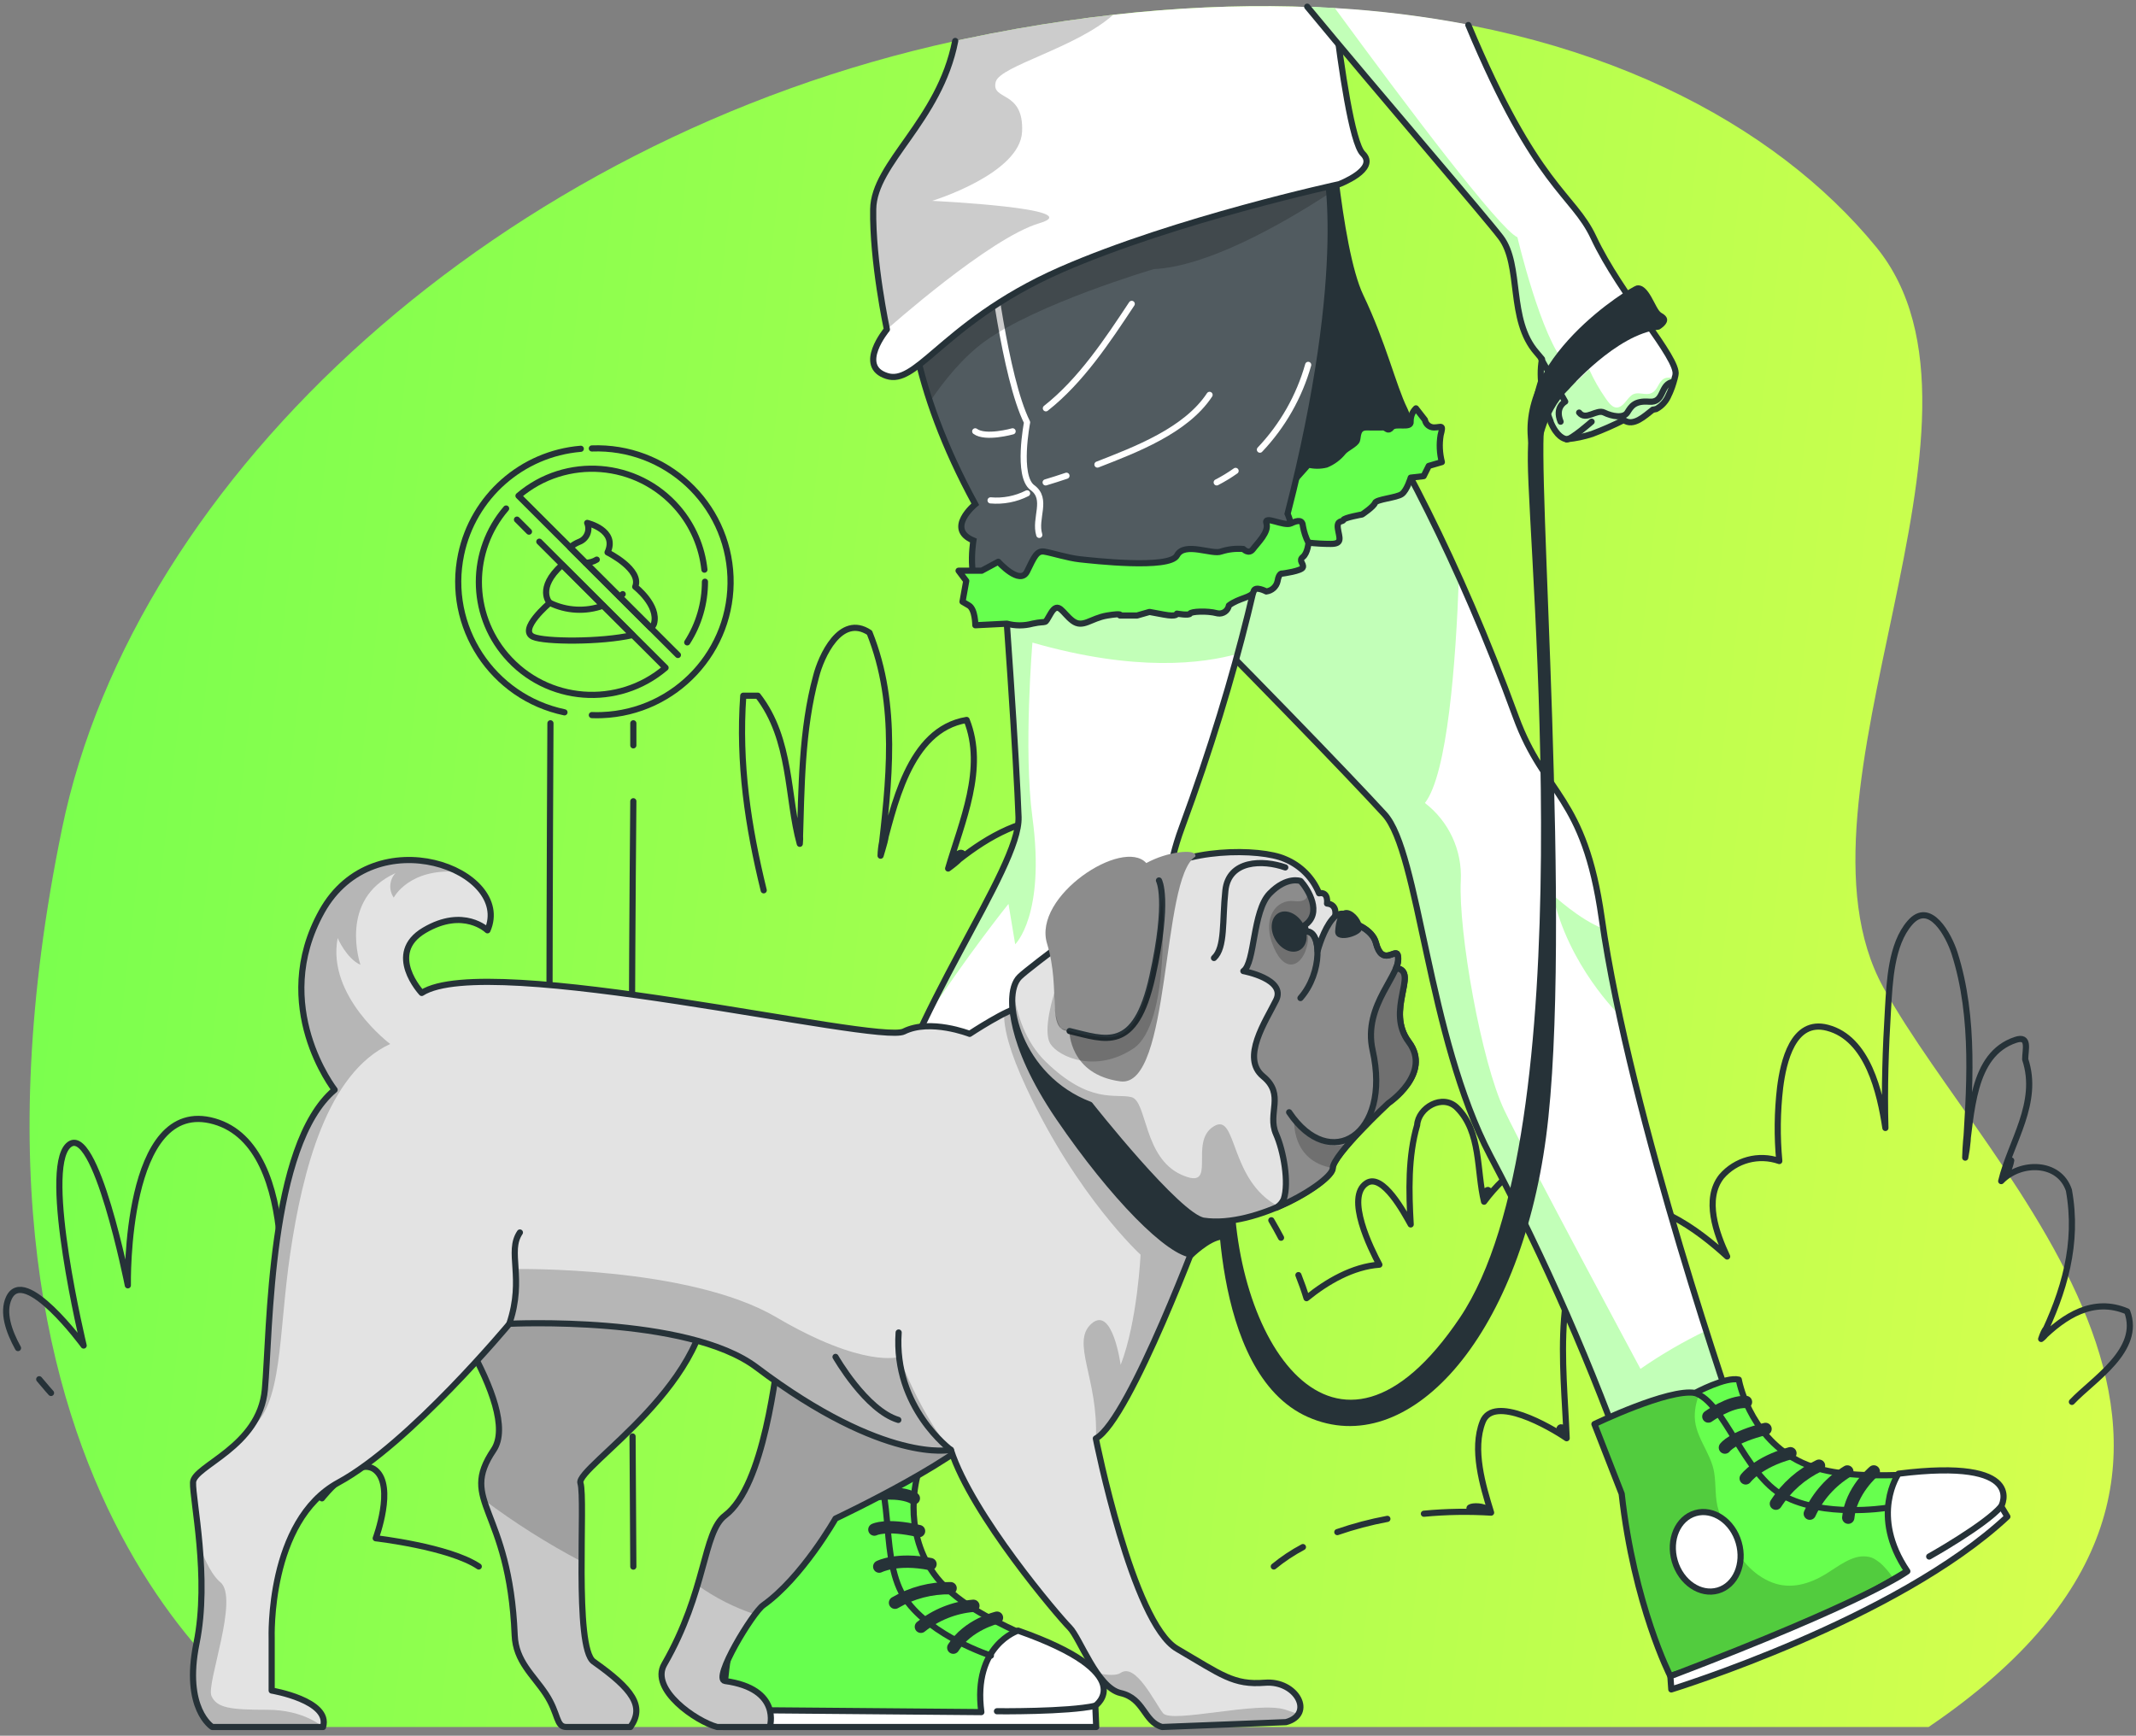 <?xml version="1.0" encoding="UTF-8"?> <svg xmlns="http://www.w3.org/2000/svg" width="347" height="282" viewBox="0 0 347 282" fill="none"><rect x="0" y="0" width="347" height="282" fill="#808080" stroke="none"/> <path d="M313.309 280.579H46.366C46.366 280.579 -12.844 245.828 10.079 134.618C21.912 77.159 81.446 22.7 155.226 6.647L156.898 6.285C178.985 1.654 198.998 0.267 216.763 1.346C258.855 3.891 288.5 20.25 304.758 40.091C327.879 68.282 288.713 129.152 305.949 160.414C323.185 191.676 376.495 237.683 313.309 280.579Z" fill="url(#paint0_linear_42_149)"></path> <path d="M91.701 115.73C79.963 113.273 72.445 101.788 74.906 90.068C76.878 80.687 84.782 73.709 94.351 72.913" stroke="#263238" stroke-linecap="round" stroke-linejoin="round"></path> <path d="M96.15 72.858C108.132 72.401 118.213 81.727 118.671 93.691C119.128 105.656 109.789 115.722 97.806 116.179C97.254 116.203 96.702 116.203 96.15 116.179" stroke="#263238" stroke-linecap="round" stroke-linejoin="round"></path> <path d="M102.76 103.175C97.625 104.356 88.466 104.285 86.628 103.466C84.096 102.34 89.295 97.953 89.295 97.953C89.295 97.953 87.086 95.59 91.314 91.769L102.76 103.175Z" stroke="#263238" stroke-linecap="round" stroke-linejoin="round"></path> <path d="M106.247 101.316C106.152 101.6 105.971 101.844 105.726 102.017L92.616 88.926C93.049 88.556 93.539 88.264 94.067 88.044C95.266 87.603 95.882 86.28 95.44 85.082C95.424 85.043 95.408 84.996 95.392 84.956C95.392 84.956 100.386 86.13 98.698 89.745C98.698 89.745 104.314 92.526 103.194 95.33C103.194 95.33 107.059 98.331 106.247 101.316Z" stroke="#263238" stroke-linecap="round" stroke-linejoin="round"></path> <path d="M89.295 97.929C92 99.26 95.14 99.425 97.972 98.394" stroke="#263238" stroke-linecap="round" stroke-linejoin="round"></path> <path d="M101.159 96.527L100.638 96.936" stroke="#263238" stroke-linecap="round" stroke-linejoin="round"></path> <path d="M96.946 90.919C96.402 91.257 95.771 91.431 95.124 91.431" stroke="#263238" stroke-linecap="round" stroke-linejoin="round"></path> <path d="M87.614 88.004L108.124 108.484C100.417 115.076 88.821 114.186 82.219 106.491C76.318 99.623 76.318 89.485 82.219 82.617" stroke="#263238" stroke-linecap="round" stroke-linejoin="round"></path> <path d="M83.986 84.421L85.934 86.374" stroke="#263238" stroke-linecap="round" stroke-linejoin="round"></path> <path d="M114.522 94.51C114.522 98 113.528 101.426 111.642 104.364" stroke="#263238" stroke-linecap="round" stroke-linejoin="round"></path> <path d="M110.128 106.412L84.23 80.553C91.945 73.968 103.541 74.874 110.136 82.577C112.542 85.389 114.04 88.863 114.435 92.549" stroke="#263238" stroke-linecap="round" stroke-linejoin="round"></path> <path d="M89.421 258.249V262.817" stroke="#263238" stroke-linecap="round" stroke-linejoin="round"></path> <path d="M89.421 117.51C89.192 161.075 89.192 203.609 89.421 246.844" stroke="#263238" stroke-linecap="round" stroke-linejoin="round"></path> <path d="M102.76 233.375C102.792 240.424 102.831 247.474 102.886 254.523" stroke="#263238" stroke-linecap="round" stroke-linejoin="round"></path> <path d="M102.886 130.176C102.602 161.863 102.547 193.369 102.729 224.695" stroke="#263238" stroke-linecap="round" stroke-linejoin="round"></path> <path d="M102.886 117.51V121.094" stroke="#263238" stroke-linecap="round" stroke-linejoin="round"></path> <path d="M211.667 251.349C209.987 252.239 208.401 253.295 206.934 254.5" stroke="#263238" stroke-linecap="round" stroke-linejoin="round"></path> <path d="M225.385 246.765C222.624 247.277 219.903 248.001 217.252 248.915" stroke="#263238" stroke-linecap="round" stroke-linejoin="round"></path> <path d="M336.587 227.759C340.043 224.088 347.931 219.362 345.564 213.061C340.043 210.698 335.31 213.849 331.594 217.535C332.691 214.187 333.393 216.227 331.594 217.535C335.31 209.91 337.676 202.034 336.098 193.369C334.521 188.644 328.21 188.644 325.102 191.889C325.449 190.684 326.001 189.549 326.727 188.533C326.506 189.778 325.946 190.943 325.102 191.889C326.632 185.493 331.365 179.192 328.999 172.103C328.999 170.527 329.788 168.164 327.421 168.952C320.322 171.315 320.322 180.767 319.257 188.076C319.304 186.233 319.462 184.39 319.722 182.563C319.777 184.414 319.62 186.265 319.257 188.076C319.959 177.152 320.913 165.408 317.505 154.806C316.606 152.025 313.522 146.141 310.256 149.938C307.211 153.443 306.982 159.516 306.714 163.88C306.32 170.33 306.099 176.797 306.288 183.256C305.42 177.538 303.448 168.708 296.885 166.983C291.253 165.494 289.707 172.575 289.186 176.671C288.721 180.641 288.673 184.65 289.052 188.628C285.7 187.454 281.968 188.454 279.657 191.156C276.778 194.835 278.829 200.411 280.58 204.137C276.226 200.151 267.17 192.944 260.985 197.166C251.693 205.972 254.059 221.725 254.509 233.666C252.016 232.217 254.154 230.515 254.509 233.666C251.898 231.862 242.637 226.514 240.87 230.98C239.103 235.446 240.87 241.322 242.235 245.749C235.032 245.331 240.909 243.669 242.235 245.749C238.598 245.528 234.946 245.583 231.317 245.93" stroke="#263238" stroke-linecap="round" stroke-linejoin="round"></path> <path d="M210.933 207.161C211.423 208.39 211.864 209.642 212.251 210.91C215.54 208.225 219.753 205.775 224.083 205.468C222.727 202.924 218.506 194.48 222.001 192.219C224.651 190.502 228.177 197.158 229.171 198.93C228.872 193.669 228.722 187.903 230.221 182.791C230.394 179.979 234.338 177.616 236.705 179.979C240.649 183.917 239.86 190.219 241.091 195.236C242.984 192.873 240.909 192.519 241.091 195.236C242.945 192.739 245.201 190.565 247.772 188.809C252.986 185.556 254.493 190.652 254.509 195.236" stroke="#263238" stroke-linecap="round" stroke-linejoin="round"></path> <path d="M206.532 198.253C207.076 199.19 207.612 200.135 208.109 201.089" stroke="#263238" stroke-linecap="round" stroke-linejoin="round"></path> <path d="M124.067 144.645C121.534 134.295 119.957 124.056 120.746 113.028H123.112C128.634 120.117 127.845 129.569 129.928 137.091C130.038 136.067 129.967 135.028 129.723 134.027C129.62 135.051 129.683 136.091 129.928 137.091C130.212 127.994 130.212 118.542 132.578 109.878C133.367 106.727 136.522 99.638 141.255 102.789C145.988 114.604 144.411 127.206 143.054 139.021C143.433 137.658 144.056 136.012 143.961 134.594C143.401 136.004 143.093 137.501 143.054 139.021C145.2 131.144 147.566 118.542 157.032 116.967C160.188 124.843 156.243 133.507 154.027 141.108C154.326 140.896 156.283 136.579 154.027 141.108C154.326 140.896 157.079 138.911 156.275 138.58C155.47 138.249 154.192 140.612 154.027 141.108C158.555 137.257 164.187 133.468 170.293 132.995C173.598 132.72 176.753 133.507 178.331 135.87C182.275 143.747 174.387 150.836 172.02 157.925V160.288C183.853 169.74 194.896 179.979 203.014 192.692" stroke="#263238" stroke-linecap="round" stroke-linejoin="round"></path> <path d="M2.925 219.016C1.394 216.243 0.385 213.203 1.426 210.911C3.919 205.397 13.59 218.606 13.59 218.606C13.59 218.606 6.727 190.172 11.097 186.092C15.467 182.012 20.768 208.823 20.768 208.823C20.768 208.823 20.137 177.987 34.81 182.177C49.482 186.367 45.112 216.913 45.112 216.913C45.112 216.913 52.416 208.5 57.031 211.927C61.646 215.353 52.298 243.433 52.298 243.433C52.298 243.433 57.915 236.242 61.038 238.888C64.162 241.535 61.038 249.916 61.038 249.916C61.038 249.916 72.997 251.286 77.778 254.5" stroke="#263238" stroke-linecap="round" stroke-linejoin="round"></path> <path d="M8.289 226.309C8.289 226.309 7.5 225.443 6.372 224.08" stroke="#263238" stroke-linecap="round" stroke-linejoin="round"></path> <path d="M185.785 92.124C201.27 107.491 219.248 126.088 224.92 132.295C230.591 138.501 231.893 168.33 242.1 187.754C251.03 204.641 258.698 222.158 265.04 240.172L282.205 231.421C282.205 231.421 264.795 181.626 260.204 149.166C257.364 129.097 250.951 129.309 246.258 116.486C227.381 64.855 206.027 42.494 206.027 42.494" fill="white"></path> <path opacity="0.4" d="M282.205 231.445L265.04 240.196C258.698 222.182 251.03 204.665 242.1 187.777C231.893 168.354 230.583 138.533 224.92 132.31C219.256 126.088 201.254 107.483 185.785 92.14L206.011 42.517C206.011 42.517 220.999 58.27 237.005 93.754C236.508 107.704 235.143 125.749 231.483 130.459C235.38 133.452 237.557 138.163 237.312 143.062C236.894 151.34 240.641 172.568 244.412 180.436C248.182 188.305 266.499 222.395 266.499 222.395C269.907 220.032 273.488 217.952 277.227 216.156C280.091 225.388 282.205 231.445 282.205 231.445Z" fill="#67FF4E"></path> <path opacity="0.4" d="M263.076 164.927C263.076 164.927 254.753 156.893 252.253 145.37C252.253 145.37 256.584 149.403 260.449 150.883C261.159 155.334 262.027 160.067 263.076 164.927V164.927Z" fill="#67FF4E"></path> <path d="M185.785 92.124C201.27 107.491 219.248 126.088 224.92 132.295C230.591 138.501 231.893 168.33 242.1 187.754C251.03 204.641 258.698 222.158 265.04 240.172L282.205 231.421C282.205 231.421 264.795 181.626 260.204 149.166C257.364 129.097 250.951 129.309 246.258 116.486C227.381 64.855 206.027 42.494 206.027 42.494" stroke="#263238" stroke-linecap="round" stroke-linejoin="round"></path> <path d="M151.234 52.946C153.017 73.764 180.681 92.132 181.076 95.928C181.47 99.725 189.658 99.331 194.186 92.455C198.714 85.579 210.752 84.83 214.254 79.758C217.757 74.685 227.034 70.038 227.034 70.038C227.034 70.038 230.449 70.038 228.611 66.312C226.773 62.587 225.188 55.711 221.472 47.936C217.757 40.162 216.171 15.643 216.171 15.643C216.171 15.643 154.074 17.816 154.303 21.156L154.524 24.472C154.524 24.472 149.144 28.521 151.234 52.946V52.946Z" fill="#263238"></path> <path d="M208.307 80.254L212.543 75.481C213.497 75.717 214.499 75.717 215.453 75.481C216.542 75.032 217.497 74.323 218.23 73.401C218.782 72.779 220.242 72.157 220.447 71.535C220.652 70.912 220.447 69.416 222.024 69.439C223.602 69.463 224.162 69.439 224.707 69.439C225.251 69.439 225.448 70.227 226.071 69.439C226.694 68.652 229.305 69.699 229.163 68.486C229.14 67.683 229.447 66.903 230.023 66.344L231.483 68.219C231.617 68.92 232.224 69.439 232.942 69.447C234.188 69.447 234.52 68.841 234.031 70.708C233.794 72.157 233.865 73.646 234.236 75.071L232.106 75.694L231.278 77.355L229.179 77.6C229.179 77.6 228.572 79.64 227.736 80.262C226.9 80.884 223.578 81.097 223.366 81.719C223.153 82.341 221.275 83.586 221.275 83.586C221.275 83.586 218.309 84.114 218.238 84.476C218.167 84.838 217.126 84.421 217.339 85.87C217.552 87.319 218.191 88.367 216.203 88.367C214.98 88.367 213.765 88.296 212.551 88.162C211.21 89.091 209.797 89.911 208.314 90.604C206.311 91.486 203.234 92.967 203.234 92.967C203.234 92.967 200.623 95.117 200.45 92.967C200.276 90.817 200.45 83.137 200.45 83.137L208.307 80.254Z" fill="#67FF4E" stroke="#263238" stroke-linecap="round" stroke-linejoin="round"></path> <path d="M259.021 231.366C259.021 231.366 271.09 225.545 275.374 226.309C275.374 226.309 280.375 223.623 282.473 224.143C282.473 224.143 283.988 233.02 292.002 237.266C300.017 241.511 313.175 238.676 319.414 239.629C325.654 240.582 325.078 244.709 325.078 244.709C325.078 244.709 303.18 263.109 271.335 272.277C271.335 272.277 265.458 260.817 263.446 242.693L259.021 231.366Z" fill="#67FF4E"></path> <path opacity="0.2" d="M306.233 254.712C305.831 254.24 305.365 253.83 304.845 253.491C304.363 253.137 303.795 252.924 303.204 252.877C300.877 252.617 298.684 254.452 296.554 255.76C293.943 257.335 290.922 258.249 287.948 257.123C284.729 255.91 282.489 253.09 281.022 250.089C280.304 248.584 279.704 247.033 279.207 245.442C278.561 243.457 278.797 241.361 278.49 239.329C277.969 235.864 275.066 233.241 275.334 229.57C275.421 228.255 275.776 226.979 276.391 225.813C275.792 226.097 275.397 226.309 275.397 226.309C271.114 225.522 259.045 231.366 259.045 231.366L263.525 242.748C265.505 260.864 271.414 272.332 271.414 272.332C284.098 268.583 296.27 263.298 307.653 256.579C307.251 255.91 306.769 255.279 306.233 254.712V254.712Z" fill="black"></path> <path d="M259.021 231.366C259.021 231.366 271.09 225.545 275.374 226.309C275.374 226.309 280.375 223.623 282.473 224.143C282.473 224.143 283.988 233.02 292.002 237.266C300.017 241.511 313.175 238.676 319.414 239.629C325.654 240.582 325.078 244.709 325.078 244.709C325.078 244.709 303.18 263.109 271.335 272.277C271.335 272.277 265.458 260.817 263.446 242.693L259.021 231.366Z" stroke="#263238" stroke-linecap="round" stroke-linejoin="round"></path> <path d="M282.457 250.609C283.467 254.074 281.96 257.564 279.097 258.399C276.233 259.233 273.078 257.099 272.068 253.625C271.059 250.152 272.557 246.67 275.429 245.835C278.3 245.001 281.456 247.135 282.457 250.609Z" fill="white" stroke="#263238" stroke-linecap="round" stroke-linejoin="round"></path> <path d="M308.418 239.424C308.418 239.424 303.685 246.198 309.854 255.279C309.854 255.279 303.677 260.005 271.358 272.332L271.508 274.475C271.508 274.475 308.063 263.243 326.104 246.402L325.102 244.733C325.102 244.733 329.504 236.777 308.418 239.424Z" fill="white" stroke="#263238" stroke-linecap="round" stroke-linejoin="round"></path> <path d="M313.404 252.885C313.404 252.885 322.546 247.757 325.102 244.733" stroke="#263238" stroke-linecap="round" stroke-linejoin="round"></path> <path d="M275.358 226.309C280.193 227.885 283.286 239.526 289.778 243.039C296.27 246.552 306.272 245 306.272 245" stroke="#263238" stroke-linecap="round" stroke-linejoin="round"></path> <path d="M304.403 239.054C304.403 239.054 300.664 242.204 300.254 246.576" stroke="#263238" stroke-width="2" stroke-linecap="round" stroke-linejoin="round"></path> <path d="M294.006 245.922C295.315 243.079 297.437 240.692 300.104 239.062" stroke="#263238" stroke-width="2" stroke-linecap="round" stroke-linejoin="round"></path> <path d="M288.5 244.3C290.22 241.629 292.641 239.495 295.505 238.124" stroke="#263238" stroke-width="2" stroke-linecap="round" stroke-linejoin="round"></path> <path d="M283.593 240.188C283.593 240.188 285.518 237.557 290.859 236.1" stroke="#263238" stroke-width="2" stroke-linecap="round" stroke-linejoin="round"></path> <path d="M280.217 235.186C280.217 235.186 281.448 233.461 286.82 232.154" stroke="#263238" stroke-width="2" stroke-linecap="round" stroke-linejoin="round"></path> <path d="M277.527 230.137C277.527 230.137 280.99 227.625 283.641 227.774" stroke="#263238" stroke-width="2" stroke-linecap="round" stroke-linejoin="round"></path> <path d="M209.222 52.072C209.222 52.072 211.028 82.924 191.978 134.5C187.245 147.307 192.277 151.285 181.439 168.432C163.919 196.142 144.931 245.355 144.931 245.355L126.173 240.936C133.004 223.104 138.51 204.791 142.636 186.147C147.432 164.746 165.757 141.156 165.465 132.751C165.173 124.347 163.516 98.543 161.655 76.828" fill="white"></path> <path opacity="0.4" d="M151.037 230.311C147.258 239.345 144.931 245.371 144.931 245.371L126.173 240.952C126.173 240.952 127.64 237.321 129.857 230.964C137.311 229.121 146.406 229.775 151.037 230.311V230.311Z" fill="#67FF4E"></path> <path opacity="0.4" d="M181.107 168.952C179.056 172.221 176.99 175.781 174.939 179.523C173.882 177.16 172.391 172.008 174.45 163.911C174.45 163.911 174.521 172.812 181.107 168.952Z" fill="#67FF4E"></path> <path opacity="0.4" d="M201.057 106.223C195.425 107.798 184.539 109.232 167.721 104.396C167.721 104.396 166.246 121.89 167.721 132.807C169.867 148.717 164.921 153.412 164.921 153.412L163.832 146.851C163.832 146.851 157.111 155.208 150.185 165.825C151.234 163.651 152.323 161.501 153.411 159.406C153.569 159.091 153.735 158.784 153.9 158.468C155.202 155.987 156.496 153.593 157.718 151.301L158.507 149.796C159.643 147.685 160.7 145.693 161.663 143.826C161.773 143.598 161.891 143.369 161.994 143.149C162.649 141.825 163.232 140.573 163.721 139.415L164.029 138.683C164.4 137.769 164.708 136.91 164.944 136.115C165.007 135.894 165.063 135.674 165.118 135.469C165.173 135.264 165.228 135.036 165.276 134.831C165.323 134.626 165.354 134.445 165.378 134.264C165.402 134.146 165.417 134.02 165.425 133.901C165.425 133.846 165.425 133.791 165.425 133.736V133.405C165.433 133.193 165.433 132.972 165.425 132.759C165.134 124.355 163.477 98.559 161.615 76.836L208.867 52.237L209.19 52.284C209.324 54.498 209.821 73.913 201.057 106.223V106.223Z" fill="#67FF4E"></path> <path d="M209.222 52.072C209.222 52.072 211.028 82.924 191.978 134.5C187.245 147.307 192.277 151.285 181.439 168.432C163.919 196.142 144.931 245.355 144.931 245.355L126.173 240.936C133.004 223.104 138.51 204.791 142.636 186.147C147.432 164.746 165.757 141.156 165.465 132.751C165.173 124.347 163.516 98.543 161.655 76.828" stroke="#263238" stroke-linecap="round" stroke-linejoin="round"></path> <path d="M152.299 23.417C152.299 23.417 137.832 44.108 158.428 81.916C158.428 81.916 153.553 85.909 158.129 87.816C158.129 87.816 156.693 96.44 160.992 97.07C165.291 97.701 203.589 96.803 209.269 89.651C210.981 87.501 209.174 83.468 209.174 83.468C219.705 42.51 215.225 26.213 215.225 26.213L152.299 23.417V23.417Z" fill="#263238"></path> <path opacity="0.2" d="M209.174 83.46C209.174 83.46 210.981 87.493 209.269 89.651C203.582 96.795 165.291 97.701 160.992 97.07C156.693 96.44 158.129 87.823 158.129 87.823C153.553 85.917 158.428 81.924 158.428 81.924C155.486 76.591 153.025 71.007 151.076 65.241C142.044 38.067 152.299 23.417 152.299 23.417L215.225 26.205C215.611 27.914 215.856 29.655 215.958 31.411C216.558 39.052 216.361 55.529 209.174 83.46V83.46Z" fill="white"></path> <path d="M160.921 41.415C160.921 41.415 163.209 61.35 166.853 68.62C166.853 68.62 165.149 77.347 167.721 79.222C170.292 81.097 167.997 84.2 168.833 86.902" stroke="white" stroke-linecap="round" stroke-linejoin="round"></path> <path d="M183.853 49.37C179.908 55.332 175.601 61.854 169.906 66.336" stroke="white" stroke-linecap="round" stroke-linejoin="round"></path> <path opacity="0.2" d="M188.175 42.517C187.678 43.305 187.174 44.163 186.661 44.983Z" fill="black"></path> <path d="M164.502 70.078C164.502 70.078 160.093 71.322 158.428 70.078" stroke="white" stroke-linecap="round" stroke-linejoin="round"></path> <path d="M160.921 81.294C162.964 81.475 165.023 81.081 166.853 80.152" stroke="white" stroke-linecap="round" stroke-linejoin="round"></path> <path d="M178.283 75.473C184.492 73.055 192.672 69.959 196.498 64.154" stroke="white" stroke-linecap="round" stroke-linejoin="round"></path> <path d="M169.867 78.372C171.002 78.033 172.131 77.671 173.251 77.293" stroke="white" stroke-linecap="round" stroke-linejoin="round"></path> <path d="M200.726 76.505C199.748 77.198 198.722 77.82 197.657 78.371" stroke="white" stroke-linecap="round" stroke-linejoin="round"></path> <path d="M212.519 59.279C211.06 64.438 208.37 69.164 204.678 73.055" stroke="white" stroke-linecap="round" stroke-linejoin="round"></path> <path opacity="0.2" d="M215.958 31.411C207.952 36.626 196.017 43.321 187.45 43.715C187.45 43.715 168.415 49.315 159.888 55.529C156.48 58.018 153.467 61.705 151.076 65.225C142.044 38.067 152.299 23.417 152.299 23.417L215.225 26.205C215.611 27.914 215.856 29.655 215.958 31.411V31.411Z" fill="black"></path> <path d="M152.299 23.417C152.299 23.417 137.832 44.108 158.428 81.916C158.428 81.916 153.553 85.909 158.129 87.816C158.129 87.816 156.693 96.44 160.992 97.07C165.291 97.701 203.589 96.803 209.269 89.651C210.981 87.501 209.174 83.468 209.174 83.468C219.705 42.51 215.225 26.213 215.225 26.213L152.299 23.417V23.417Z" stroke="#263238" stroke-miterlimit="10"></path> <path d="M124.824 235.659C124.824 235.659 138.234 235.84 141.721 238.439C141.721 238.439 147.393 238.274 149.065 239.684C149.065 239.684 146.438 248.301 151.707 255.673C156.977 263.046 170.009 266.385 175.152 270.048C180.295 273.711 177.936 277.137 177.936 277.137C177.936 277.137 150.114 283.808 117.511 277.814C117.511 277.814 117.385 264.944 123.735 247.844L124.824 235.659V235.659Z" fill="#67FF4E" stroke="#263238" stroke-linecap="round" stroke-linejoin="round"></path> <path d="M165.394 264.92C165.394 264.92 157.971 267.283 159.422 278.161L117.511 277.806L117.472 280.579H178.086L177.936 277.129C177.936 277.129 185.43 271.978 165.394 264.92Z" fill="white" stroke="#263238" stroke-linecap="round" stroke-linejoin="round"></path> <path d="M161.962 278.019C161.962 278.019 173.472 278.145 177.936 277.129" stroke="#263238" stroke-linecap="round" stroke-linejoin="round"></path> <path d="M141.721 238.439C145.342 241.992 142.888 253.799 147.124 259.848C151.36 265.897 160.976 268.985 160.976 268.985" stroke="#263238" stroke-linecap="round" stroke-linejoin="round"></path> <path d="M161.962 262.817C161.962 262.817 157.229 263.928 154.863 267.693" stroke="#263238" stroke-width="2" stroke-linecap="round" stroke-linejoin="round"></path> <path d="M149.601 264.298C152.039 262.345 155.013 261.155 158.129 260.888" stroke="#263238" stroke-width="2" stroke-linecap="round" stroke-linejoin="round"></path> <path d="M145.397 260.391C148.134 258.784 151.258 257.965 154.429 258.028" stroke="#263238" stroke-width="2" stroke-linecap="round" stroke-linejoin="round"></path> <path d="M142.833 254.523C142.833 254.523 145.728 253.027 151.163 254.114" stroke="#263238" stroke-width="2" stroke-linecap="round" stroke-linejoin="round"></path> <path d="M142.044 248.506C142.044 248.506 143.914 247.513 149.302 248.75" stroke="#263238" stroke-width="2" stroke-linecap="round" stroke-linejoin="round"></path> <path d="M141.926 242.819C141.926 242.819 146.154 242.126 148.457 243.425" stroke="#263238" stroke-width="2" stroke-linecap="round" stroke-linejoin="round"></path> <path d="M156.969 94.385L155.723 92.723H159.47L162.175 91.265C162.175 91.265 165.701 95.204 166.853 92.841C168.005 90.478 168.431 89.414 169.661 89.619C170.892 89.824 173.503 90.659 175.428 90.864C177.353 91.069 190.013 92.526 191.205 90.242C192.396 87.957 196.924 90.194 198.391 89.596C199.551 89.225 200.773 89.091 201.988 89.194C201.988 89.194 202.856 90.155 203.566 89.194C204.276 88.233 206.193 86.429 205.735 85.027C205.277 83.625 208.567 85.594 209.734 85.027C210.902 84.46 211.604 84.46 211.667 85.5C211.833 86.437 212.132 87.351 212.566 88.201C212.566 88.201 212.432 89.863 211.667 90.486C210.902 91.108 211.809 91.525 211.667 92.148C211.525 92.77 208.33 93.187 208.33 93.187C208.33 93.187 207.778 92.975 207.541 94.432C207.344 95.322 206.611 95.984 205.703 96.094C205.703 96.094 203.873 95.093 203.645 96.094C203.416 97.094 201.278 97.118 199.637 98.37C199.487 99.229 198.675 99.804 197.815 99.654C197.768 99.646 197.72 99.638 197.673 99.623C196.095 99.205 193.461 99.339 193.327 99.693C193.192 100.048 191.197 99.693 191.197 99.693C191.197 99.693 191.315 100.276 189.027 99.843L186.74 99.418L184.712 100.001H181.944C181.944 100.001 182.575 99.552 179.869 100.001C177.163 100.449 175.925 102.119 174.252 100.867C172.58 99.615 171.965 97.543 170.718 99.623C169.472 101.702 170.371 100.741 167.737 101.324C166.372 101.694 164.936 101.694 163.572 101.324L158.444 101.584C158.444 101.584 158.444 98.992 157.403 98.37L156.362 97.756L156.969 94.385V94.385Z" fill="#67FF4E" stroke="#263238" stroke-linecap="round" stroke-linejoin="round"></path> <path d="M217.552 29.915C217.552 29.915 191.094 35.633 172.367 43.817C162.112 48.315 156.086 53.544 151.928 57.089C148.505 60.011 146.335 61.815 144.079 61.075C139.078 59.499 144.079 53.513 144.079 53.513C144.079 53.513 141.713 42.486 141.855 33.971C141.973 26.441 152.638 19.667 155.178 6.647L156.851 6.285C178.938 1.654 198.951 0.267 216.716 1.346C217.615 8.955 219.516 23.102 221.386 24.976C223.965 27.489 217.552 29.915 217.552 29.915V29.915Z" fill="white"></path> <path opacity="0.2" d="M168.865 36.263C160.763 38.626 144.079 53.513 144.079 53.513C144.079 53.513 141.713 42.486 141.855 33.971C141.973 26.441 152.638 19.667 155.178 6.647L156.851 6.285C165.149 4.552 173.14 3.26 180.831 2.41C174.876 7.758 162.475 10.696 161.765 13.287C160.929 16.438 166.348 14.54 166.041 21.392C165.733 28.245 151.439 32.632 151.439 32.632C151.439 32.632 176.966 33.853 168.865 36.263V36.263Z" fill="black"></path> <path d="M216.905 2.906C217.859 10.735 219.634 23.22 221.386 24.96C223.965 27.497 217.552 29.923 217.552 29.923C217.552 29.923 191.094 35.641 172.367 43.825C162.112 48.322 156.086 53.552 151.928 57.097C148.505 60.019 146.335 61.823 144.079 61.082C139.078 59.507 144.079 53.521 144.079 53.521C144.079 53.521 141.713 42.494 141.855 33.979C141.973 26.449 152.638 19.675 155.178 6.655" stroke="#263238" stroke-linecap="round" stroke-linejoin="round"></path> <path d="M253.27 56.026C253.27 56.026 248.119 59.499 248.198 74.929C248.277 90.36 257.491 183.886 237.154 214.093C216.818 244.299 199.677 217.346 200.458 190.502H197.831C197.831 190.502 196.253 223.033 212.472 230.216C228.69 237.4 246.794 217.614 251.164 184.713C255.534 151.813 249.5 74.803 250.959 68.541C251.803 64.847 254.138 61.665 257.404 59.736L253.27 56.026V56.026Z" fill="#263238"></path> <path d="M272.202 60.901C272.202 61.051 272.131 61.193 272.092 61.334C272.092 61.358 272.092 61.382 272.092 61.405C272.013 61.705 271.934 61.98 271.855 62.24C271.729 62.673 271.571 63.107 271.398 63.524C271.358 63.627 271.319 63.729 271.272 63.824C271.224 63.918 271.177 64.036 271.122 64.139C270.735 65.115 270.025 65.934 269.102 66.439L269 66.478H268.921C268.795 66.525 268.669 66.549 268.534 66.549C267.201 67.565 265.379 69.384 263.801 68.242C262.129 69.085 260.409 69.841 258.65 70.503C257.333 70.936 255.976 71.22 254.596 71.353C254.099 71.353 252.939 70.936 251.929 68.589C251.929 68.589 251.929 68.526 251.929 68.494C251.748 68.069 251.59 67.636 251.464 67.195C250.825 65.249 249.886 61.602 250.525 58.341C250.249 57.995 249.957 57.648 249.642 57.286C244.964 51.946 247.275 43.108 243.82 38.548C241.454 35.397 223.839 14.981 212.377 1.087C213.884 1.142 215.382 1.213 216.858 1.307C224.178 1.74 231.459 2.646 238.661 4.025C249.815 30.695 255.629 31.34 259.005 38.548C263.265 47.944 272.786 58.31 272.202 60.901V60.901Z" fill="white"></path> <path opacity="0.4" d="M272.076 61.334C272.076 61.334 272.076 61.382 272.076 61.405C271.997 61.705 271.918 61.98 271.84 62.24C271.713 62.673 271.556 63.107 271.382 63.524C271.343 63.627 271.303 63.729 271.256 63.824C271.209 63.918 271.161 64.036 271.106 64.139C270.719 65.115 270.009 65.934 269.087 66.439L268.984 66.478H268.905C268.779 66.525 268.653 66.549 268.519 66.549C267.185 67.565 265.363 69.384 263.786 68.242C262.113 69.085 260.394 69.841 258.634 70.503C257.317 70.936 255.96 71.22 254.58 71.353C254.083 71.353 252.923 70.936 251.914 68.589C251.914 68.589 251.914 68.526 251.914 68.494C251.732 68.069 251.574 67.636 251.448 67.195C250.809 65.249 249.87 61.602 250.509 58.341C250.233 57.995 249.941 57.648 249.626 57.286C244.948 51.946 247.259 43.108 243.804 38.548C241.438 35.397 223.823 14.981 212.361 1.087C213.868 1.142 215.367 1.213 216.842 1.307C228.509 17.233 243.536 37.193 246.51 38.548C246.51 38.548 250.399 55.088 254.398 59.184C254.927 59.728 254.998 61.019 256.079 62.035L258.161 60.003C258.911 61.657 259.81 63.241 260.851 64.729C261.64 65.879 262.516 66.911 263.793 65.596C264.196 65.178 264.511 64.682 264.945 64.304C266.002 63.374 267.312 64.438 268.408 63.8C269.197 63.374 269.371 62.374 269.986 61.768C270.601 61.161 271.311 61.398 272.076 61.334V61.334Z" fill="#67FF4E"></path> <path d="M254.509 71.393C255.353 71.346 258.563 68.51 258.563 68.51Z" fill="white"></path> <path d="M254.509 71.393C255.353 71.346 258.563 68.51 258.563 68.51" stroke="#263238" stroke-linecap="round" stroke-linejoin="round"></path> <path d="M256.536 67.029C257.633 68.431 259.344 66.407 260.599 67.029C261.853 67.651 263.754 67.998 264.361 67.029C264.969 66.06 265.513 65.068 267.927 65.265C270.341 65.462 269.67 62.697 271.516 62.114" stroke="#263238" stroke-linecap="round" stroke-linejoin="round"></path> <path d="M253.523 68.51C252.537 66.147 254.272 65.249 254.272 65.249C254.272 65.249 252.537 62.193 250.399 58.381" stroke="#263238" stroke-linecap="round" stroke-linejoin="round"></path> <path d="M238.535 4.064C249.689 30.734 255.503 31.38 258.879 38.587C263.265 47.944 272.786 58.278 272.187 60.901C272.187 61.051 272.116 61.193 272.076 61.334C272.076 61.358 272.076 61.382 272.076 61.405C271.997 61.705 271.918 61.98 271.84 62.24C271.713 62.673 271.556 63.107 271.382 63.524C271.343 63.627 271.303 63.729 271.256 63.824C271.209 63.918 271.161 64.036 271.106 64.139C270.719 65.115 270.01 65.934 269.087 66.439L268.984 66.478H268.905C268.779 66.525 268.653 66.549 268.519 66.549C267.185 67.565 265.363 69.384 263.786 68.242C262.113 69.085 260.394 69.841 258.634 70.503C257.317 70.936 255.96 71.22 254.58 71.353C254.083 71.353 252.923 70.936 251.914 68.589C251.914 68.589 251.914 68.526 251.914 68.494C251.732 68.069 251.574 67.636 251.448 67.195C250.809 65.249 249.87 61.602 250.509 58.341C250.233 57.995 249.941 57.648 249.626 57.286C244.948 51.946 247.259 43.108 243.804 38.548C241.438 35.397 223.823 14.981 212.361 1.087" stroke="#263238" stroke-linecap="round" stroke-linejoin="round"></path> <path d="M254.848 63.256C254.848 63.256 262.61 54.245 269.552 53.544C269.552 53.544 272.203 52.072 269.891 50.827C268.881 50.284 267.911 45.952 265.837 46.393C265.048 46.558 245.169 58.428 248.529 73.173H250.241C250.241 73.173 250.715 67.289 254.848 63.256Z" fill="#263238"></path> <path d="M126.764 218.346C126.054 222.615 124.201 241.385 117.795 246.213C114.167 248.947 114.798 258.446 107.919 270.387C105.553 274.475 113.094 279.681 116.509 280.579H125.053C125.053 280.579 127.04 274.38 117.78 273.104C115.689 272.813 122.292 261.982 123.988 260.793C130.298 256.311 135.733 246.717 135.733 246.717C135.733 246.717 157.947 236.265 160.937 230.72L126.764 218.346Z" fill="#757575"></path> <path opacity="0.6" d="M160.976 230.72C157.987 236.234 135.773 246.717 135.773 246.717C135.773 246.717 130.377 256.311 124.027 260.793C123.514 261.226 123.057 261.73 122.686 262.29C120.201 265.598 116.107 272.868 117.811 273.104C127.08 274.388 125.092 280.579 125.092 280.579H116.51C113.086 279.681 105.56 274.475 107.919 270.387C110.215 266.354 112.029 262.061 113.307 257.595C114.971 251.979 115.602 247.86 117.795 246.213C124.201 241.377 126.054 222.584 126.757 218.346L160.976 230.72Z" fill="white"></path> <path opacity="0.2" d="M160.976 230.72C157.987 236.234 135.773 246.717 135.773 246.717C135.773 246.717 130.377 256.311 124.027 260.793C123.514 261.226 123.057 261.73 122.686 262.289C119.349 261.195 116.202 259.596 113.346 257.563C115.011 251.947 115.642 247.828 117.835 246.182C124.24 241.346 126.094 222.552 126.796 218.314L160.976 230.72Z" fill="black"></path> <path d="M126.764 218.346C126.054 222.615 124.201 241.385 117.795 246.213C114.167 248.947 114.798 258.446 107.919 270.387C105.553 274.475 113.094 279.681 116.509 280.579H125.053C125.053 280.579 127.04 274.38 117.78 273.104C115.689 272.813 122.292 261.982 123.988 260.793C130.298 256.311 135.733 246.717 135.733 246.717C135.733 246.717 157.947 236.265 160.937 230.72L126.764 218.346Z" stroke="#263238" stroke-linecap="round" stroke-linejoin="round"></path> <path d="M69.093 207.642C69.093 207.642 84.869 228.641 80.199 235.564C74.433 244.11 82.763 244.796 83.615 265.692C83.788 269.898 86.644 272.159 88.663 275.207C90.801 278.444 90.288 280.579 92.016 280.579H102.413C104.78 277.216 102.768 274.443 96.434 269.961C93.215 267.693 95.148 243.504 94.296 240.952C93.444 238.4 116.935 224.238 114.806 207.642H69.093V207.642Z" fill="#757575"></path> <path opacity="0.6" d="M102.405 280.579H92.008C90.288 280.579 90.801 278.444 88.663 275.207C86.644 272.151 83.788 269.89 83.615 265.692C83.102 252.964 79.797 247.734 78.598 243.638C77.809 241.023 77.951 238.912 80.176 235.556C84.853 228.633 69.077 207.626 69.077 207.626H114.829C116.959 224.222 93.468 238.345 94.32 240.936C94.714 242.086 94.525 247.694 94.509 253.688C94.509 260.911 94.698 268.709 96.457 269.953C102.776 274.443 104.764 277.208 102.405 280.579V280.579Z" fill="white"></path> <path opacity="0.2" d="M94.296 240.952C94.69 242.102 94.501 247.71 94.485 253.704C88.932 250.782 83.615 247.419 78.598 243.654C77.809 241.039 77.951 238.928 80.176 235.572C84.853 228.649 69.077 207.642 69.077 207.642H114.829C116.936 224.238 93.444 238.392 94.296 240.952V240.952Z" fill="black"></path> <path d="M69.093 207.642C69.093 207.642 84.869 228.641 80.199 235.564C74.433 244.11 82.763 244.796 83.615 265.692C83.788 269.898 86.644 272.159 88.663 275.207C90.801 278.444 90.288 280.579 92.016 280.579H102.413C104.78 277.216 102.768 274.443 96.434 269.961C93.215 267.693 95.148 243.504 94.296 240.952C93.444 238.4 116.935 224.238 114.806 207.642H69.093V207.642Z" stroke="#263238" stroke-linecap="round" stroke-linejoin="round"></path> <path d="M68.509 161.32C79.19 154.42 142.573 169.716 146.84 167.582C151.108 165.447 157.521 167.967 157.521 167.967C157.521 167.967 163.927 163.746 165.638 163.746C167.35 163.746 173.527 161.966 173.527 161.966C173.527 161.966 186.148 190.621 195.535 198.3C195.535 198.3 183.577 230.689 178.023 233.705C178.023 233.705 183.955 263.636 191.212 267.874C198.47 272.112 200.363 273.797 205.49 273.388C210.618 272.978 213.608 278.507 208.906 279.791L188.791 280.579C185.801 279.728 185.888 275.932 182.046 275.065C178.205 274.199 175.459 266.11 173.748 264.4C172.036 262.691 157.892 246.166 154.468 235.549C154.468 235.549 143.843 237.951 122.915 222.158C111.642 213.644 82.763 215.069 82.763 215.069C82.763 215.069 66.529 234.588 54.996 240.849C43.463 247.111 44.134 266.149 44.134 266.149V274.656C44.134 274.656 53.758 276.27 52.48 280.579H34.486C34.486 280.579 29.753 277.641 31.922 266.976C34.092 256.311 31.236 243.527 31.362 240.826C31.489 238.124 42.177 235.115 43.029 225.75C43.881 216.385 43.684 186.013 54.365 177.057C54.365 177.057 43.731 163.454 52.274 148.095C60.818 132.736 83.457 141.392 79.19 151.143C79.19 151.143 75.34 147.362 68.935 151.143C62.529 154.924 68.509 161.32 68.509 161.32V161.32Z" fill="#757575"></path> <path opacity="0.8" d="M210.918 278.484C210.436 279.153 209.719 279.61 208.914 279.776L188.799 280.563C185.809 279.705 185.896 275.916 182.054 275.05C180.634 274.727 179.364 273.435 178.236 271.828C176.327 269.087 174.836 265.464 173.756 264.393C172.052 262.683 157.908 246.158 154.484 235.549C154.484 235.549 143.859 237.951 122.931 222.158C112.573 214.329 87.37 214.88 83.331 215.022H82.779C82.779 215.022 66.537 234.54 55.004 240.794C43.471 247.048 44.157 266.102 44.157 266.102V274.656C44.157 274.656 53.773 276.271 52.487 280.579H34.486C34.486 280.579 29.753 277.641 31.922 266.976C32.972 261.762 32.83 256.02 32.419 251.223C32.001 246.221 31.299 242.204 31.362 240.826C31.457 238.888 36.987 236.809 40.41 232.311C41.893 230.429 42.793 228.16 43.014 225.782C43.873 216.385 43.668 186.036 54.349 177.089C54.349 177.089 43.708 163.478 52.251 148.126C57.504 138.675 68.028 138.312 74.425 141.676C78.448 143.786 80.83 147.386 79.158 151.127C79.158 151.127 75.316 147.347 68.903 151.127C62.49 154.908 68.477 161.304 68.477 161.304C79.158 154.404 142.541 169.7 146.817 167.566C151.092 165.431 157.498 167.96 157.498 167.96C157.498 167.96 160.653 165.888 163.09 164.659C163.863 164.195 164.715 163.88 165.607 163.73C167.319 163.73 173.495 161.95 173.495 161.95C173.495 161.95 186.117 190.597 195.504 198.277C195.504 198.277 183.537 230.665 177.984 233.721C177.984 233.721 183.916 263.652 191.181 267.89C198.446 272.127 200.331 273.821 205.459 273.403C209.545 273.041 212.251 276.412 210.918 278.484V278.484Z" fill="white"></path> <path opacity="0.2" d="M43.44 277.783C49.427 277.783 52.456 280.579 52.456 280.579H34.486C34.486 280.579 29.753 277.641 31.922 266.976C32.972 261.762 32.83 256.02 32.419 251.223C33.413 253.83 34.573 256.067 35.772 257.036C38.927 259.548 33.492 273.522 34.344 275.514C35.196 277.507 37.476 277.783 43.44 277.783Z" fill="black"></path> <path opacity="0.2" d="M74.441 141.652C66.426 140.99 63.965 145.834 63.965 145.834C63.121 144.606 63.231 142.952 64.249 141.849C54.854 146.118 58.554 156.743 58.554 156.743C56.274 155.719 54.854 152.403 54.854 152.403C53.04 161.855 63.389 169.614 63.389 169.614C53.134 174.34 49.151 190.195 47.163 203.554C45.175 216.913 46.019 228.578 40.434 232.288C41.917 230.405 42.816 228.137 43.037 225.758C43.897 216.361 43.692 186.013 54.373 177.065C54.373 177.065 43.731 163.454 52.274 148.103C57.52 138.675 68.059 138.289 74.441 141.652V141.652Z" fill="black"></path> <path opacity="0.2" d="M146.067 220.449C150.201 231.019 154.484 235.572 154.484 235.572C154.484 235.572 143.859 237.974 122.931 222.182C112.573 214.353 87.37 214.904 83.331 215.046C84.79 209.8 83.631 206.177 83.631 206.177C83.631 206.177 111.863 205.633 126.11 214.006C140.356 222.379 146.067 220.449 146.067 220.449Z" fill="black"></path> <path opacity="0.2" d="M178.031 233.705C178.457 224.033 173.898 218.055 177.321 215.046C180.745 212.037 182.054 221.757 182.054 221.757C184.791 214.668 185.288 203.845 185.288 203.845C185.288 203.845 175.033 194.456 166.782 176.821C163.95 170.795 163.067 167.022 163.122 164.675C163.895 164.21 164.747 163.895 165.638 163.746C167.35 163.746 173.527 161.966 173.527 161.966C173.527 161.966 186.148 190.613 195.535 198.292C195.551 198.292 183.584 230.681 178.031 233.705V233.705Z" fill="black"></path> <path opacity="0.2" d="M210.918 278.484C210.436 279.153 209.719 279.61 208.914 279.776L188.799 280.563C185.809 279.705 185.896 275.916 182.054 275.05C180.634 274.727 179.364 273.435 178.236 271.828C179.948 272.182 181.391 272.246 182.054 271.789C184.523 270.095 187.576 276.617 188.941 278.334C190.305 280.051 204.37 276.333 208.796 277.759C209.537 278.019 210.247 278.255 210.918 278.484V278.484Z" fill="black"></path> <path d="M68.509 161.32C79.19 154.42 142.573 169.716 146.84 167.582C151.108 165.447 157.521 167.967 157.521 167.967C157.521 167.967 163.927 163.746 165.638 163.746C167.35 163.746 173.527 161.966 173.527 161.966C173.527 161.966 186.148 190.621 195.535 198.3C195.535 198.3 183.577 230.689 178.023 233.705C178.023 233.705 183.955 263.636 191.212 267.874C198.47 272.112 200.363 273.797 205.49 273.388C210.618 272.978 213.608 278.507 208.906 279.791L188.791 280.579C185.801 279.728 185.888 275.932 182.046 275.065C178.205 274.199 175.459 266.11 173.748 264.4C172.036 262.691 157.892 246.166 154.468 235.549C154.468 235.549 143.843 237.951 122.915 222.158C111.642 213.644 82.763 215.069 82.763 215.069C82.763 215.069 66.529 234.588 54.996 240.849C43.463 247.111 44.134 266.149 44.134 266.149V274.656C44.134 274.656 53.758 276.27 52.48 280.579H34.486C34.486 280.579 29.753 277.641 31.922 266.976C34.092 256.311 31.236 243.527 31.362 240.826C31.489 238.124 42.177 235.115 43.029 225.75C43.881 216.385 43.684 186.013 54.365 177.057C54.365 177.057 43.731 163.454 52.274 148.095C60.818 132.736 83.457 141.392 79.19 151.143C79.19 151.143 75.34 147.362 68.935 151.143C62.529 154.924 68.509 161.32 68.509 161.32V161.32Z" stroke="#263238" stroke-linecap="round" stroke-linejoin="round"></path> <path d="M154.476 235.564C154.476 235.564 145.136 228.696 145.988 216.487" stroke="#263238" stroke-linecap="round" stroke-linejoin="round"></path> <path d="M135.734 220.449C135.734 220.449 140.68 229.113 145.933 230.689" stroke="#263238" stroke-linecap="round" stroke-linejoin="round"></path> <path d="M84.459 200.238C82.329 203.389 85.248 207.579 82.755 215.046Z" fill="white"></path> <path d="M84.459 200.238C82.329 203.389 85.248 207.579 82.755 215.046" stroke="#263238" stroke-linecap="round" stroke-linejoin="round"></path> <path d="M164.021 162.147C164.021 162.147 162.901 169.086 171.641 181.893C180.382 194.701 189.666 204.16 193.729 204.341C193.729 204.341 196.513 201.561 198.564 201.38C198.564 201.38 201.933 200.238 188.917 180.594C184.847 174.442 167.934 159.154 167.934 159.154C167.934 159.154 166.498 159.154 164.021 162.147V162.147Z" fill="#263238"></path> <path d="M165.638 158.712C162.436 161.863 165.441 175.072 177.053 179.483C177.053 179.483 191.41 197.701 195.543 198.324C204.086 199.6 216.479 191.92 216.479 189.793C216.479 187.667 225.511 179.192 225.511 179.192C225.511 179.192 232.713 174.387 228.864 169.267C225.014 164.147 230.489 157.941 226.955 157.295C226.955 157.295 220.218 153.695 218.325 148.544C218.207 148.205 216.905 148.796 216.905 148.796C216.905 148.796 217.331 146.945 215.58 146.795C215.58 146.795 215.872 144.81 214.286 145.133C213.268 142.613 211.281 140.612 208.764 139.572C204.67 137.745 192.096 137.753 186.543 142.416C180.989 147.079 167.342 157.019 165.638 158.712V158.712Z" fill="#757575"></path> <path opacity="0.8" d="M225.503 179.192C225.503 179.192 216.479 187.604 216.479 189.738C216.479 190.936 212.598 193.858 207.699 195.985C203.834 197.654 199.314 198.828 195.551 198.269C191.402 197.654 177.053 179.444 177.053 179.444C167.279 175.726 163.643 165.762 164.597 160.831C164.715 160.02 165.078 159.264 165.638 158.665C167.342 157.003 181.013 147.087 186.574 142.416C192.135 137.745 204.717 137.745 208.796 139.565C211.304 140.612 213.292 142.613 214.318 145.133C215.895 144.81 215.611 146.795 215.611 146.795C217.362 146.945 216.944 148.788 216.944 148.788C216.944 148.788 218.238 148.205 218.356 148.536C220.242 153.695 226.986 157.295 226.986 157.295C230.512 157.941 225.054 164.155 228.895 169.267C232.737 174.379 225.503 179.192 225.503 179.192V179.192Z" fill="white"></path> <path opacity="0.2" d="M207.699 196.008C203.834 197.678 199.314 198.851 195.551 198.292C191.402 197.678 177.053 179.467 177.053 179.467C167.279 175.749 163.643 165.786 164.597 160.855C165.157 164.793 166.577 169.267 169.867 172.481C177.053 179.467 181.226 177.608 183.797 178.246C186.369 178.884 185.722 188.061 191.907 190.849C198.091 193.637 192.916 185.516 197.216 182.972C201.034 180.672 199.629 191.794 207.699 196.008V196.008Z" fill="black"></path> <path d="M165.638 158.712C162.436 161.863 165.441 175.072 177.053 179.483C177.053 179.483 191.41 197.701 195.543 198.324C204.086 199.6 216.479 191.92 216.479 189.793C216.479 187.667 225.511 179.192 225.511 179.192C225.511 179.192 232.713 174.387 228.864 169.267C225.014 164.147 230.489 157.941 226.955 157.295C226.955 157.295 220.218 153.695 218.325 148.544C218.207 148.205 216.905 148.796 216.905 148.796C216.905 148.796 217.331 146.945 215.58 146.795C215.58 146.795 215.872 144.81 214.286 145.133C213.268 142.613 211.281 140.612 208.764 139.572C204.67 137.745 192.096 137.753 186.543 142.416C180.989 147.079 167.342 157.019 165.638 158.712V158.712Z" stroke="#263238" stroke-linecap="round" stroke-linejoin="round"></path> <path d="M208.796 140.927C205.159 139.643 199.606 139.691 199.069 144.676C198.533 149.662 199.069 153.931 197.216 155.641" stroke="#263238" stroke-linecap="round" stroke-linejoin="round"></path> <path d="M186.219 140.218C182.409 136.02 167.745 145.582 170.095 153.293C172.446 161.005 169.843 167.511 173.724 167.511C173.724 167.511 173.724 174.6 182.023 175.687C190.321 176.774 188.562 142.739 194.179 139.171C194.179 139.171 194.66 138.131 191.67 138.462C189.761 138.706 187.915 139.305 186.219 140.218V140.218Z" fill="#8C8C8C"></path> <path d="M173.756 167.511C179.522 168.865 184.436 171.213 187.213 158.626C189.99 146.039 188.278 143.046 188.278 143.046" stroke="#263238" stroke-linecap="round" stroke-linejoin="round"></path> <path d="M228.864 169.291C225.022 164.179 230.481 157.964 226.955 157.318L226.813 157.24C227.136 156.578 227.223 155.822 227.049 155.105C226.718 154.081 224.533 157.074 223.531 153.191C222.947 150.946 219.942 149.899 218.798 149.576C218.633 149.245 218.483 148.906 218.356 148.56C218.238 148.229 216.944 148.812 216.944 148.812C215.461 150.151 214.499 152.907 214.049 154.483C213.994 152.616 213.332 151.277 212.235 151.332L211.888 150.371C214.941 148.363 212.48 144.456 211.296 143.141C211.296 143.141 209.072 142.282 206.264 145.165C203.455 148.048 203.897 156.476 201.988 157.767C201.988 157.767 209.001 159.051 207.305 162.493C205.609 165.935 201.554 171.882 205.191 174.875C208.827 177.868 205.798 180.846 207.305 184.256C208.504 186.958 209.443 192.133 208.551 194.834C208.291 195.409 207.857 195.89 207.321 196.213C212.416 194.078 216.511 191.022 216.511 189.793C216.511 187.659 225.535 179.247 225.535 179.247C225.535 179.247 232.705 174.411 228.864 169.291V169.291Z" fill="#8C8C8C"></path> <path opacity="0.2" d="M219.185 185.658C217.662 187.383 216.479 188.99 216.479 189.762C209.64 188.588 210.255 181.83 210.255 181.83C210.728 183.689 215.319 187.509 219.185 185.658Z" fill="black"></path> <path opacity="0.2" d="M225.503 179.192C225.503 179.192 224.044 180.554 222.301 182.342C226.197 174.757 221.67 169.558 223.089 165.211C224.186 162.068 225.535 159.012 227.113 156.082C227.057 156.483 226.955 156.869 226.797 157.24L226.939 157.318C230.465 157.964 225.006 164.179 228.848 169.291C232.69 174.403 225.503 179.192 225.503 179.192V179.192Z" fill="black"></path> <path opacity="0.2" d="M206.579 153.01C205.246 149.072 207.281 146.071 210.239 146.401C213.197 146.732 212.251 144.535 212.251 144.535C212.251 144.535 214.854 148.56 211.241 150.93C211.241 150.93 213.182 150.718 212.251 153.987C211.32 157.255 208.37 158.279 206.579 153.01Z" fill="black"></path> <path d="M228.864 169.291C225.022 164.179 230.481 157.964 226.955 157.318L226.813 157.24C227.136 156.578 227.223 155.822 227.049 155.105C226.718 154.081 224.533 157.074 223.531 153.191C222.947 150.946 219.942 149.899 218.798 149.576C218.633 149.245 218.483 148.906 218.356 148.56C218.238 148.229 216.944 148.812 216.944 148.812C215.461 150.151 214.499 152.907 214.049 154.483C213.994 152.616 213.332 151.277 212.235 151.332L211.888 150.371C214.941 148.363 212.48 144.456 211.296 143.141C211.296 143.141 209.072 142.282 206.264 145.165C203.455 148.048 203.897 156.476 201.988 157.767C201.988 157.767 209.001 159.051 207.305 162.493C205.609 165.935 201.554 171.882 205.191 174.875C208.827 177.868 205.798 180.846 207.305 184.256C208.504 186.958 209.443 192.133 208.551 194.834C208.291 195.409 207.857 195.89 207.321 196.213C212.416 194.078 216.511 191.022 216.511 189.793C216.511 187.659 225.535 179.247 225.535 179.247C225.535 179.247 232.705 174.411 228.864 169.291V169.291Z" stroke="#263238" stroke-linecap="round" stroke-linejoin="round"></path> <path d="M218.293 149.458C218.293 149.458 222.798 150.379 223.523 153.191C224.533 157.074 226.679 154.089 227.049 155.105C228.051 158.114 221.283 163.068 222.995 170.669C226.087 184.43 216.053 190.621 209.427 180.704" stroke="#263238" stroke-linecap="round" stroke-linejoin="round"></path> <path d="M216.905 151.23C216.755 153.372 220.849 152.12 221.204 151.104C221.851 149.261 217.37 144.732 216.905 151.23Z" fill="#263238"></path> <path d="M212.188 151.356C214.665 151.159 214.917 157.988 211.265 162.147" stroke="#263238" stroke-linecap="round" stroke-linejoin="round"></path> <path d="M211.683 150.048C212.637 151.702 212.409 153.632 211.162 154.349C209.916 155.066 208.133 154.302 207.179 152.648C206.224 150.993 206.453 149.064 207.691 148.347C208.93 147.63 210.72 148.402 211.683 150.048V150.048Z" fill="#263238"></path> <path opacity="0.2" d="M188.799 145.826C188.799 145.826 190.211 166.306 184.113 170.354C178.015 174.403 172.044 171.74 170.655 169.614C169.267 167.487 171.286 161.296 171.286 161.296C171.286 161.296 171.05 165.234 172.367 167.054C174.836 167.96 177.431 168.456 180.058 168.542C184.436 168.448 187.008 163.746 188.799 145.826V145.826Z" fill="black"></path> <defs> <linearGradient id="paint0_linear_42_149" x1="343.34" y1="216.7" x2="-51.458" y2="171.671" gradientUnits="userSpaceOnUse"> <stop stop-color="#D5FF4E"></stop> <stop offset="1" stop-color="#6CFF4E"></stop> </linearGradient> </defs> </svg> 